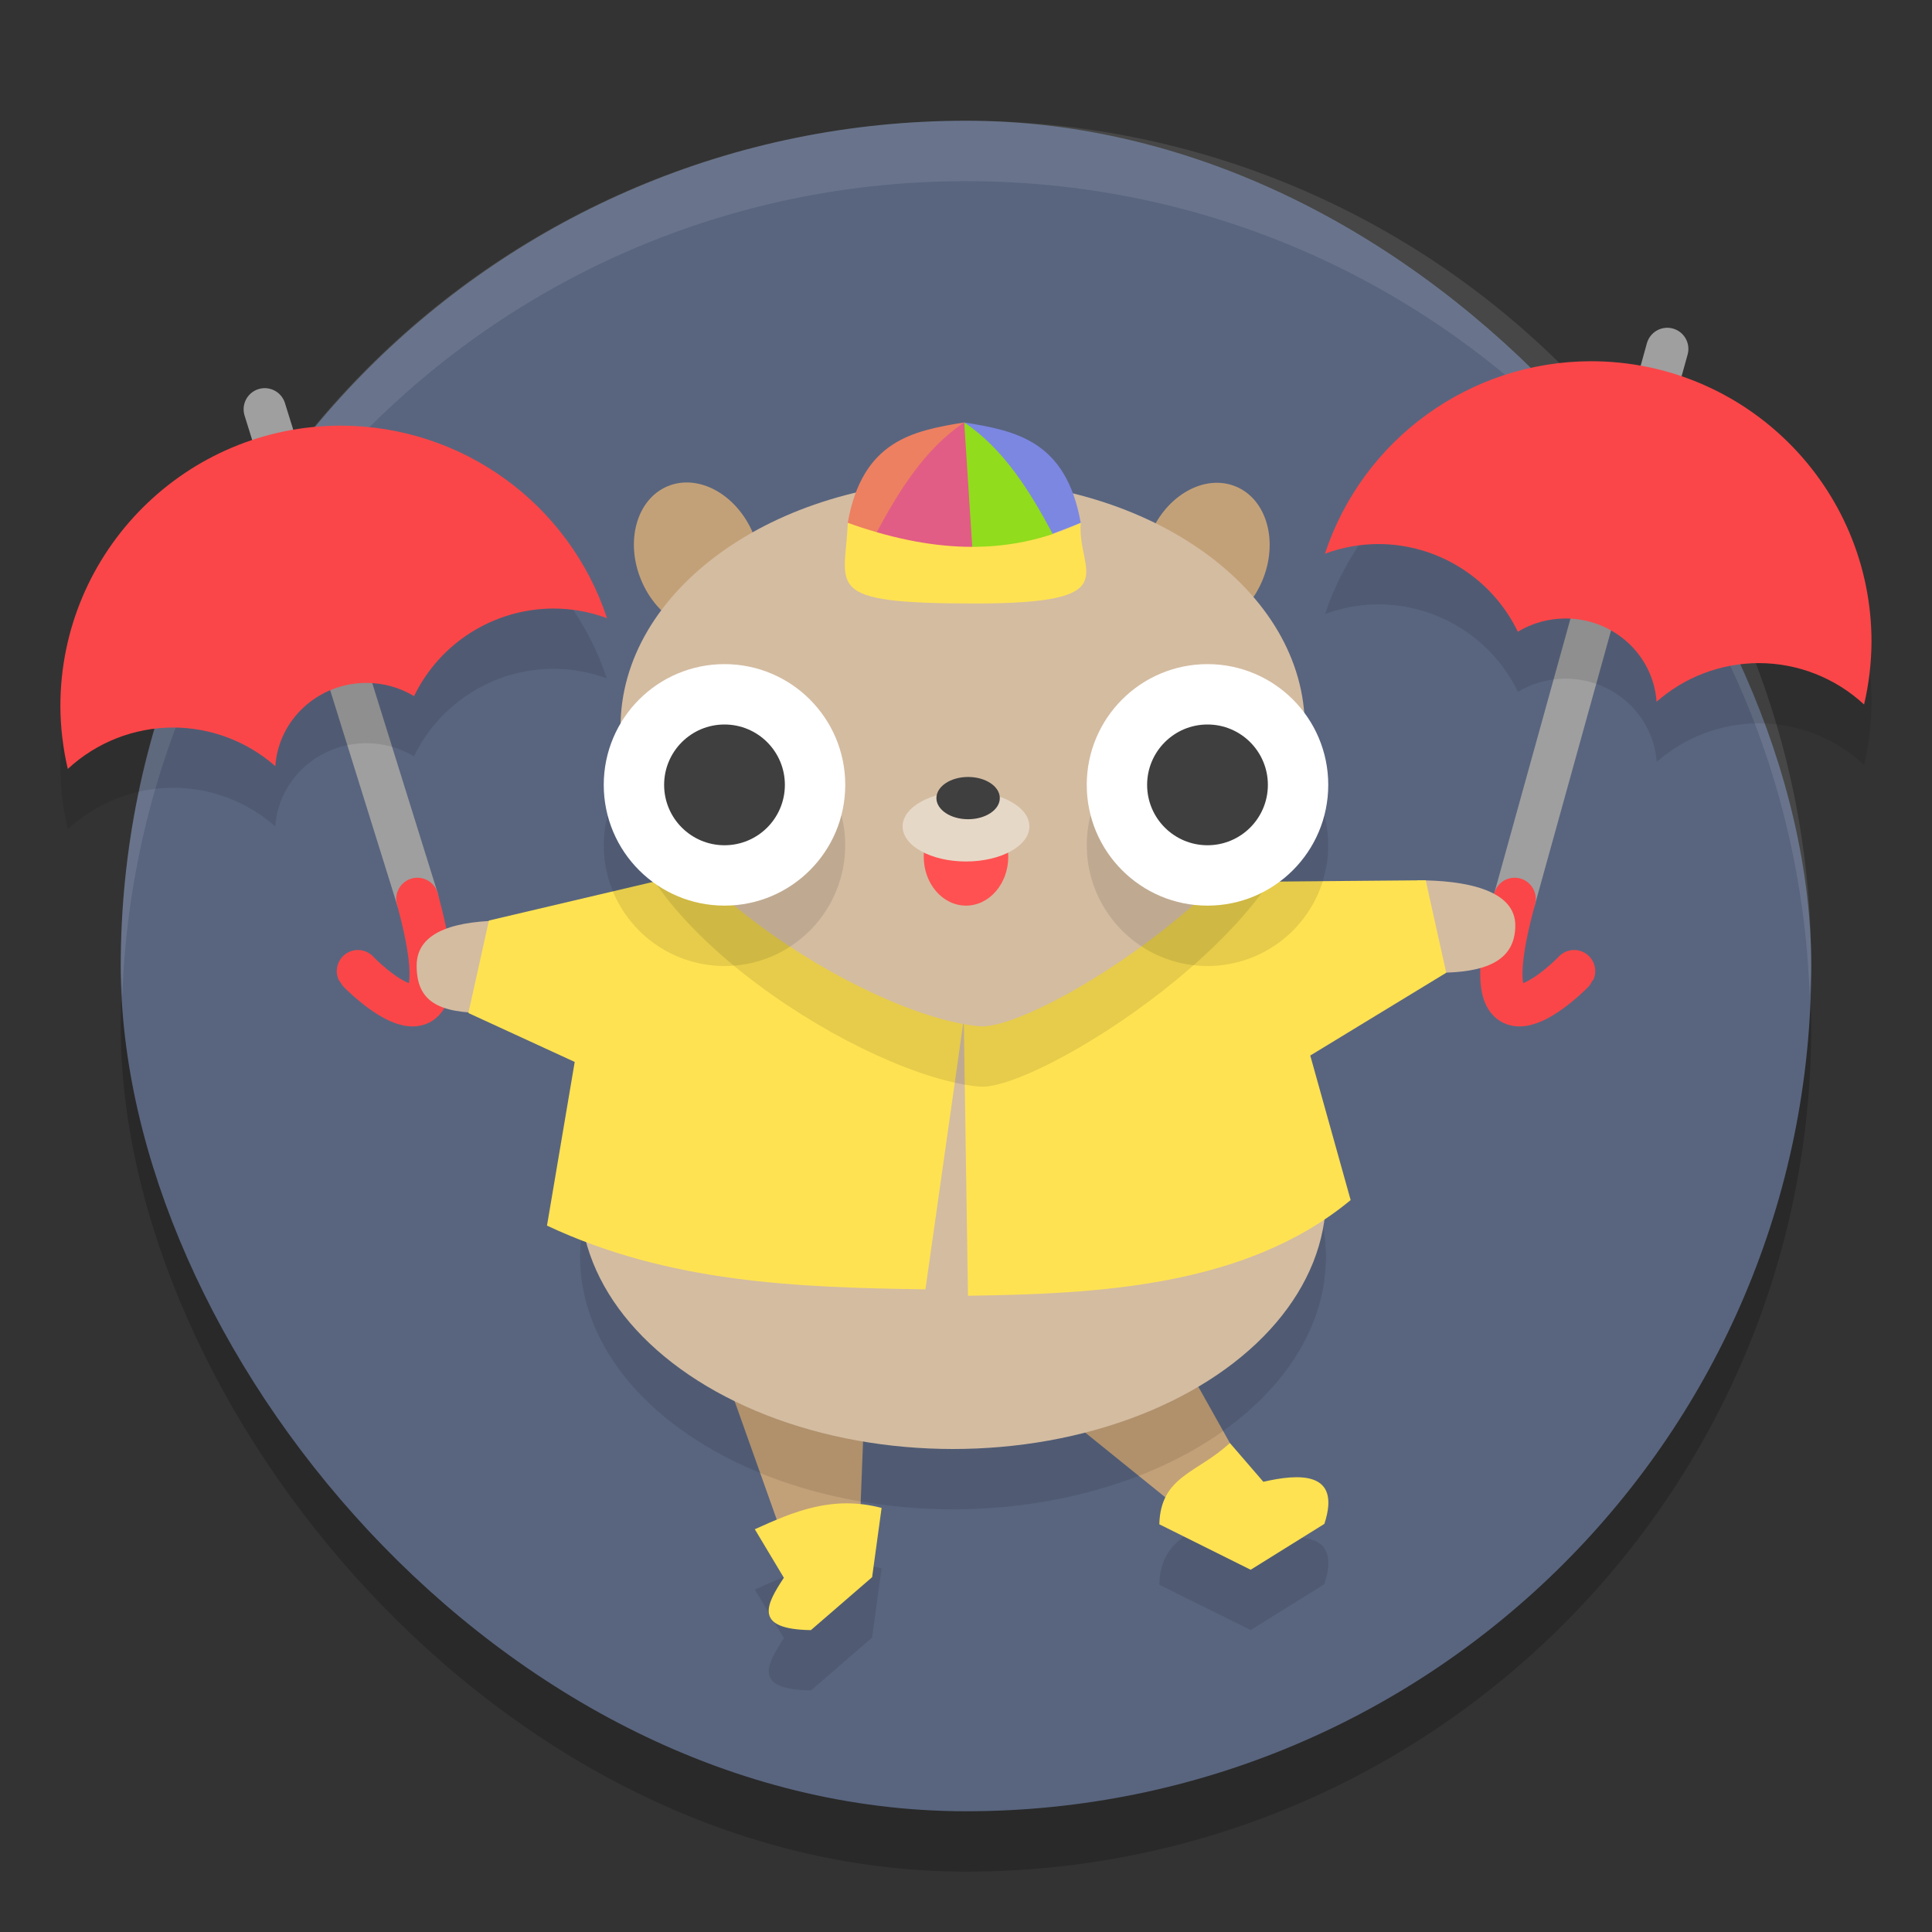 <svg xmlns="http://www.w3.org/2000/svg" width="32" height="32" version="1">
 <rect width="100%" height="100%" fill="#333333" stroke="none"/>
 <rect style="opacity:0.2" width="28" height="28" x="2" y="3" rx="14" ry="14"/>
 <rect style="fill:#59657f" width="28" height="28" x="2" y="2" rx="14" ry="14"/>
 <path style="fill:#ffffff;opacity:0.1" d="M 16 2 C 8.244 2 2 8.244 2 16 C 2 16.169 2.02 16.333 2.025 16.5 C 2.289 8.979 8.413 3 16 3 C 23.587 3 29.711 8.979 29.975 16.5 C 29.98 16.333 30 16.169 30 16 C 30 8.244 23.756 2 16 2 z"/>
 <path style="fill:none;stroke:#9f9f9f;stroke-width:0.7px;stroke-linecap:round;stroke-linejoin:round" d="M 4.385,6.779 6.913,14.888"/>
 <path style="fill:#c3a178" d="m 11.792,22.151 2.539,0.797 -0.079,2.027 -1.33,0.353 z"/>
 <path style="fill:#c3a178" d="M 16.797,22.777 19.378,22.13 20.37,23.9 19.42,24.896 Z"/>
 <path style="opacity:0.1" d="m 20.369,24.9 c -0.523,0.495 -1.148,0.54 -1.168,1.348 L 20.715,27 21.936,26.24 c 0.291,-0.889 -0.439,-0.829 -1.012,-0.697 z m -6.352,1 c -0.556,0.002 -1.037,0.211 -1.516,0.428 l 0.482,0.805 C 12.699,27.567 12.458,27.985 13.432,28 l 1.014,-0.877 0.156,-1.146 c -0.205,-0.053 -0.399,-0.077 -0.584,-0.076 z"/>
 <path style="fill:#ffe252" d="m 20.37,23.9 c -0.523,0.495 -1.147,0.54 -1.168,1.347 L 20.715,26 21.936,25.24 c 0.291,-0.889 -0.438,-0.828 -1.011,-0.697 z"/>
 <ellipse style="opacity:0.1" cx="15.785" cy="20.82" rx="6.178" ry="4.18"/>
 <ellipse style="fill:#d4bca1" cx="15.785" cy="19.82" rx="6.178" ry="4.18"/>
 <path style="fill:none;stroke:#fa4648;stroke-width:0.7px;stroke-linecap:round;stroke-linejoin:round" d="m 6.913,14.888 c 0.835,3.057 -0.978,1.213 -0.985,1.197"/>
 <path style="fill:#d4bca1" d="m 8.046,16.779 c -0.79,0 -1.145,-0.193 -1.145,-0.785 0,-0.592 0.695,-0.747 1.485,-0.747 z"/>
 <path style="fill:#ffe252" d="m 9.519,17.589 -1.761,-0.81 0.34,-1.532 3.432,-0.808 4.432,2.45 -0.634,4.467 c -2.121,-0.033 -4.239,-0.103 -6.268,-1.056 z"/>
 <path style="fill:none;stroke:#9f9f9f;stroke-width:0.7px;stroke-linecap:round;stroke-linejoin:round" d="M 27.615,5.779 25.087,14.888"/>
 <path style="fill:none;stroke:#fa4648;stroke-width:0.7px;stroke-linecap:round;stroke-linejoin:round" d="m 25.087,14.888 c -0.835,3.057 0.978,1.213 0.985,1.197"/>
 <path style="fill:#d4bca1" d="m 23.814,16.112 c 0.79,0 1.284,-0.193 1.284,-0.785 0,-0.592 -0.834,-0.747 -1.624,-0.747 z"/>
 <path style="fill:#ffe252" d="m 21.702,17.483 2.252,-1.371 -0.34,-1.532 -4.064,0.035 -3.587,2.274 0.07,4.573 c 2.121,-0.033 4.591,-0.138 6.338,-1.585 z"/>
 <ellipse style="fill:#c3a178" cx="-21.998" cy=".776" rx="1.004" ry="1.268" transform="matrix(-0.922,-0.387,-0.387,0.922,0,0)"/>
 <ellipse style="fill:#c3a178" cx="7.083" cy="12.971" rx="1.004" ry="1.268" transform="rotate(-22.746)"/>
 <path style="opacity:0.1" d="m 21.612,13.045 c 0,2.259 -4.441,5.036 -5.388,4.953 C 14.363,17.835 10.278,15.304 10.278,13.045 c 0,-2.259 2.537,-4.09 5.667,-4.09 3.13,0 5.667,1.831 5.667,4.09 z"/>
 <path style="fill:#d4bca1" d="m 21.612,12.045 c 0,2.259 -4.441,5.036 -5.388,4.953 C 14.363,16.835 10.278,14.304 10.278,12.045 c 0,-2.259 2.537,-4.09 5.667,-4.09 3.13,0 5.667,1.831 5.667,4.09 z"/>
 <g transform="matrix(0.985,0,0,1.071,0.315,-0.393)">
  <path style="fill:#91dc1c" d="m 15.894,6.9 c 0.834,0.404 1.183,1.051 1.486,1.721 C 17.041,9.242 16.501,9.31 15.759,8.824 Z"/>
  <path style="fill:#7c87e2" d="m 15.894,6.9 c 0.862,0.129 1.713,0.279 1.959,1.553 L 17.38,8.621 C 16.991,7.951 16.551,7.304 15.894,6.9 Z"/>
  <path style="fill:#e15d85" d="m 15.894,6.9 c -0.834,0.404 -1.183,1.051 -1.486,1.721 0.474,0.857 1.048,0.522 1.621,0.203 z"/>
  <path style="fill:#ed8061" d="m 15.894,6.9 c -0.862,0.129 -1.713,0.279 -1.959,1.553 l 0.473,0.169 C 14.798,7.951 15.238,7.304 15.894,6.9 Z"/>
  <path style="fill:#ffe252" d="m 13.936,8.453 c 1.348,0.442 2.656,0.545 3.917,0 C 17.788,9.219 18.668,9.7 16.073,9.7 13.478,9.7 13.894,9.452 13.936,8.453 Z"/>
 </g>
 <ellipse style="fill:#ff5151" cx="16" cy="14.19" rx=".7" ry=".81"/>
 <ellipse style="fill:#e6d8c7" cx="16" cy="13.688" rx="1.05" ry=".581"/>
 <ellipse style="fill:#3f3f3f" cx="16.035" cy="13.219" rx=".525" ry=".35"/>
 <path style="fill:#ffe252" d="m 12.502,25.329 c 0.639,-0.289 1.282,-0.567 2.1,-0.353 L 14.445,26.123 13.431,27 c -0.973,-0.015 -0.733,-0.433 -0.448,-0.868 z"/>
 <path style="opacity:0.1" d="m 26.352,6.982 c -2.002,0.003 -3.777,1.289 -4.406,3.189 0.283,-0.105 0.583,-0.159 0.885,-0.16 0.984,0.001 1.882,0.563 2.311,1.449 0.237,-0.142 0.511,-0.218 0.789,-0.219 0.796,6.6e-4 1.454,0.605 1.508,1.381 0.468,-0.412 1.072,-0.64 1.695,-0.641 0.647,0.001 1.268,0.248 1.742,0.688 0.08,-0.34 0.121,-0.69 0.123,-1.039 3.04e-4,-2.567 -2.08,-4.648 -4.646,-4.648 z M 5.646,8.05 C 3.08,8.051 1,10.132 1,12.699 c 0.002,0.349 0.043,0.697 0.123,1.037 0.474,-0.44 1.095,-0.686 1.742,-0.688 0.624,7.7e-4 1.227,0.229 1.695,0.641 0.054,-0.776 0.714,-1.378 1.51,-1.379 0.279,6.51e-4 0.55,0.076 0.787,0.219 0.429,-0.886 1.328,-1.45 2.312,-1.451 0.302,9.8e-4 0.6,0.055 0.883,0.16 C 9.424,9.337 7.649,8.053 5.646,8.05 Z"/>
 <path style="fill:#fa4648" d="M 5.647,7.05 C 3.08,7.05 1,9.131 1,11.698 1.002,12.048 1.043,12.396 1.123,12.736 1.597,12.296 2.22,12.051 2.866,12.05 c 0.624,7.7e-4 1.226,0.228 1.694,0.64 0.054,-0.776 0.713,-1.379 1.509,-1.379 0.279,6.51e-4 0.552,0.076 0.789,0.219 0.429,-0.886 1.326,-1.449 2.311,-1.451 0.302,9.8e-4 0.601,0.055 0.885,0.16 C 9.425,8.337 7.649,7.053 5.647,7.05 Z"/>
 <path style="opacity:0.1" d="m 12,12 a 2,2 0 0 0 -2,2 2,2 0 0 0 2,2 2,2 0 0 0 2,-2 2,2 0 0 0 -2,-2 z m 8,0 a 2,2 0 0 0 -2,2 2,2 0 0 0 2,2 2,2 0 0 0 2,-2 2,2 0 0 0 -2,-2 z"/>
 <circle style="fill:#ffffff" cx="12" cy="13" r="2"/>
 <circle style="fill:#3f3f3f" cx="12" cy="13" r="1"/>
 <path style="fill:#fa4648" d="m 26.351,5.983 c 2.567,4.515e-4 4.647,2.082 4.647,4.648 -0.002,0.349 -0.043,0.698 -0.123,1.038 -0.474,-0.44 -1.096,-0.685 -1.743,-0.686 -0.624,7.7e-4 -1.226,0.228 -1.694,0.64 -0.054,-0.776 -0.713,-1.379 -1.509,-1.379 -0.279,6.51e-4 -0.552,0.076 -0.789,0.219 C 24.711,9.576 23.814,9.012 22.83,9.011 22.528,9.012 22.228,9.066 21.945,9.171 22.574,7.27 24.349,5.986 26.351,5.983 Z"/>
 <circle style="fill:#ffffff" cx="20" cy="13" r="2"/>
 <circle style="fill:#3f3f3f" cx="20" cy="13" r="1"/>
</svg>
